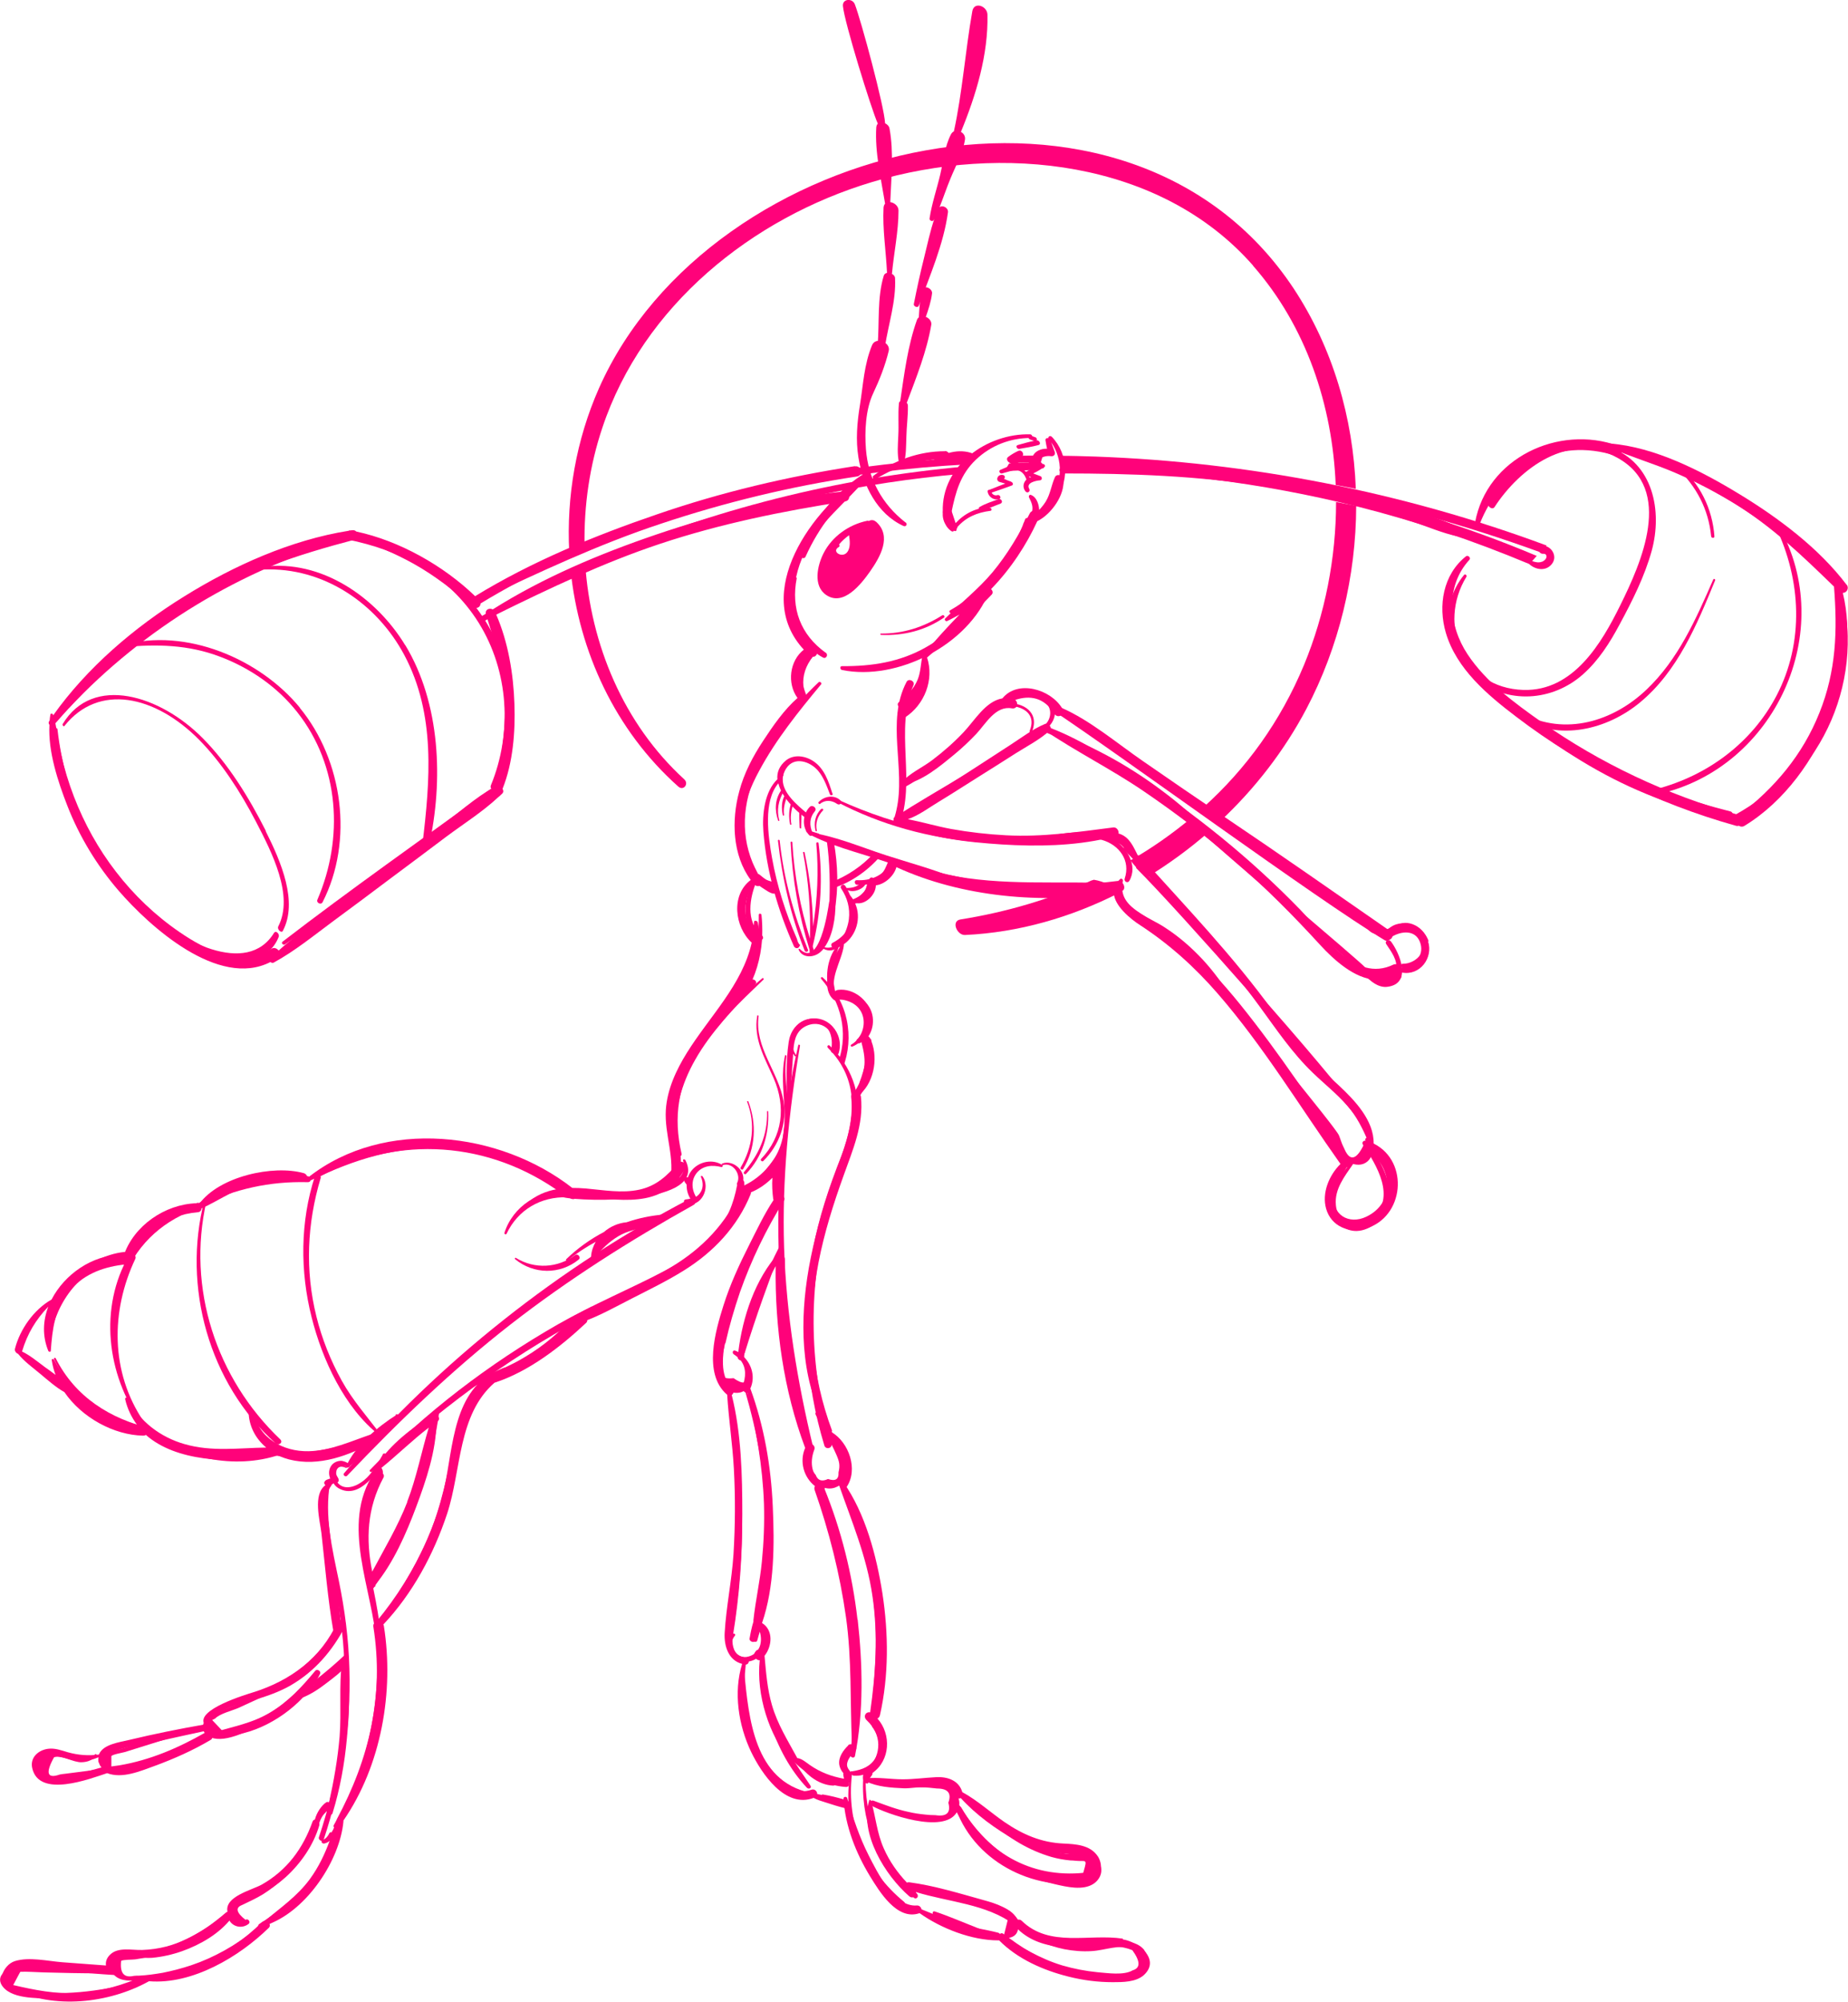 <svg xmlns="http://www.w3.org/2000/svg" id="Vrstva_2" viewBox="0 0 96.42 104.4"><defs><style>.cls-1{fill:#ff027a;}</style></defs><g id="Vrstva_1-2"><path class="cls-1" d="m44.94,24.79c-1.48.99-2.57,2.44-3.17,4.12-.05.15.18.29.26.12.71-1.58,1.76-2.9,3.1-3.99.14-.11-.04-.35-.19-.25Z"></path><path class="cls-1" d="m49.31,23.53c-1.36,0-2.66.47-3.74,1.28-.1.08.03.24.13.17,1.14-.71,2.34-1.02,3.68-1.05.28,0,.18-.4-.07-.41Z"></path><path class="cls-1" d="m46.54,14.26c.1-1.09.34-2.19.34-3.28,0-.24-.22-.41-.43-.44.05-1.25.19-2.61-.04-3.84-.02-.12-.12-.22-.23-.27-.04-.88-1.26-5.39-1.58-6.21-.13-.33-.66-.29-.62.1.08.85,1.47,5.34,1.82,6.13-.04.04-.07.1-.08.19-.08,1.31.25,2.69.46,3.98-.04.05-.07.11-.08.2-.06,1.13.13,2.28.18,3.41-.08.02-.14.06-.17.15-.35,1.15-.22,2.44-.32,3.63-.02.22.34.33.38.08.18-1.17.59-2.39.53-3.58,0-.1-.08-.19-.18-.24Z"></path><path class="cls-1" d="m47.25,27.25c-1.23-.95-1.95-2.28-2.07-3.83-.07-.91-.02-2.05.37-2.89.34-.72.63-1.45.82-2.23.11-.45-.68-.76-.87-.3-.42,1.02-.46,2.05-.63,3.11-.15.91-.23,1.84-.08,2.75.23,1.44.97,2.94,2.35,3.57.13.06.23-.1.11-.19Z"></path><path class="cls-1" d="m50.14,6.87c.79-1.92,1.43-4.04,1.38-6.11-.01-.45-.7-.7-.79-.17-.37,2.09-.51,4.19-.96,6.26-.06.03-.11.08-.15.15-.33.63-.4,1.4-.56,2.09-.18.77-.44,1.51-.56,2.3-.02.12.17.19.22.08.02-.03.03-.06.04-.09-.23.67-.38,1.4-.55,2.08-.2.79-.37,1.59-.53,2.39-.03.13.21.23.26.09.57-1.55,1.3-3.23,1.52-4.87.03-.23-.28-.4-.44-.26.2-.5.37-1.02.58-1.52.27-.66.64-1.31.75-2.02.02-.17-.07-.31-.21-.39Z"></path><path class="cls-1" d="m48.3,16.54c.14-.4.28-.82.33-1.24.03-.25-.42-.47-.51-.18-.13.45-.15.95-.18,1.43-.04.03-.08.08-.1.14-.48,1.35-.66,2.81-.87,4.23-.04.03-.07.07-.07.14-.05.54,0,1.1-.03,1.64-.02.49-.07.97.04,1.45.02.09.2.18.24.05.14-.46.12-.94.14-1.41.01-.54.09-1.09.08-1.63,0-.06-.02-.11-.06-.15.5-1.33,1.04-2.67,1.28-4.07.03-.18-.11-.34-.27-.41Z"></path><path class="cls-1" d="m45.69,27.2c-.11-.1-.26-.09-.36-.03-.03-.01-.06-.02-.09-.01-.95.2-1.82.81-2.27,1.69-.32.63-.57,1.7.14,2.18.9.61,1.82-.57,2.28-1.22.53-.76,1.17-1.85.31-2.61Zm-1.39.72s0,0,0,0c.04.27.09.64-.1.88-.26.33-.84-.04-.44-.27.06-.03.05-.09.02-.14.15-.18.33-.34.52-.48Z"></path><path class="cls-1" d="m53.75,22.65c-2.23-.06-4.64,1.61-4.56,4.04,0,.25.4.29.45.04.22-1.07.46-1.98,1.28-2.76.78-.74,1.79-1.13,2.86-1.13.13,0,.08-.19-.03-.19Z"></path><path class="cls-1" d="m52.11,26.03c-.34.12-.69.23-1,.41-.1.06.01.19.1.17.35-.08.67-.22,1-.35.14-.06.04-.27-.1-.23Z"></path><path class="cls-1" d="m52.76,25.12c-.13-.04-.25-.09-.38-.15.08-.05.06-.18-.05-.2-.15-.03-.29.05-.3.21,0,.07.05.13.11.15.1.03.21.06.31.09-.27.1-.54.21-.82.32-.05,0-.11.02-.1.09.03.28.33.48.6.4.14-.05.04-.25-.09-.21-.12.04-.25-.02-.3-.13.35-.12.7-.24,1.05-.37.11-.04.05-.17-.03-.19Z"></path><path class="cls-1" d="m53.16,23.5c-.2.09-.39.2-.56.33-.11.08-.05.22.04.28.07.04.13.08.19.13-.21.08-.42.17-.63.26-.12.05-.03.22.08.19.3-.09.61-.16.9-.26.11-.04.11-.18.03-.24-.08-.06-.15-.11-.23-.17.12-.06.23-.13.34-.21.15-.11,0-.37-.17-.3Z"></path><path class="cls-1" d="m54.08,22.96h0s.02-.03.02-.04c0-.06-.04-.11-.09-.12-.08-.03-.15-.05-.23-.08-.05-.02-.11.03-.12.08,0,.06.04.11.09.12l.2.07c-.29.06-.57.14-.85.22-.14.04-.03.22.08.2.34-.06.67-.11,1-.2.17-.05.04-.27-.11-.25Z"></path><path class="cls-1" d="m50.78,23.66c-.74-.3-1.58-.03-2.19.41-.1.07.02.23.13.17.66-.39,1.31-.33,2.03-.26.18.02.17-.25.03-.31Z"></path><path class="cls-1" d="m53.48,27.1c-.76,2.02-2.03,3.65-3.91,4.73-.1.06.02.2.12.15,1.86-1.01,3.4-2.72,4.06-4.76.05-.16-.2-.3-.27-.13Z"></path><path class="cls-1" d="m54.86,22.77c-.07-.07-.18,0-.16.08-.08-.02-.17.02-.15.12.02.14.05.29.08.43-.31-.01-.64.12-.76.42-.02.06,0,.11.04.15-.06,0-.13,0-.19.02-.11.03-.05.21.06.19.15-.02.28.02.39.11-.22.09-.42.19-.63.31-.07.04-.04.17.03.19.08.03.16.06.23.09-.12.04-.23.09-.3.19-.13.17-.13.38,0,.55.1.13.28.02.2-.13-.19-.32.38-.43.56-.44.12-.01.13-.18.02-.22-.12-.05-.25-.09-.37-.14.16-.08.31-.16.46-.26.05,0,.1-.02.11-.07,0,0,0,0,.01,0,.08-.06,0-.18-.09-.16-.08-.1-.18-.17-.3-.2.25-.15.45-.25.74-.21.14.02.24-.09.19-.23-.06-.16-.12-.33-.18-.49.62.92.6,2.05-.08,2.96-.08.11.09.26.19.16.86-.97.81-2.5-.09-3.42Z"></path><path class="cls-1" d="m54.22,26.68c.01-.31-.11-.75-.43-.87-.08-.03-.13.06-.1.13.11.23.21.42.17.68-.04.25-.17.45-.38.59-.19.12-.03.45.18.35.34-.16.54-.52.56-.89Z"></path><path class="cls-1" d="m54.28,26.58c-.11.02-.22.03-.29.13-.05.08,0,.19.09.21.13.02.22-.04.33-.11.13-.09-.01-.24-.13-.22Z"></path><path class="cls-1" d="m54.84,26.01c-.11.15-.22.3-.32.47-.06.09.08.22.15.13.11-.15.21-.31.32-.47.06-.09-.08-.21-.15-.12Z"></path><path class="cls-1" d="m52.52,24.5s0,.08.04.07c.21-.08.45-.1.66,0,.22.12.28.3.37.52.02.06.14.08.15,0,.02-.6-.77-.9-1.22-.59Z"></path><path class="cls-1" d="m51.62,26.47c-.67-.02-1.31.32-1.76.81-.07-.21-.14-.42-.21-.63,0,0,0-.01-.01-.02,0-.09.02-.18.05-.27.01-.04-.05-.08-.07-.04-.04.09-.07.19-.08.28h0c.01-.15.06-.31.15-.46.01-.02-.02-.04-.04-.02-.16.18-.24.42-.24.65-.03-.04-.09-.06-.13-.03,0-.06,0-.13,0-.19,0-.02-.03-.04-.04-.01-.11.29-.04.61.12.86,0,0,0,.01.01.02.07.11.16.21.27.28.05.04.12.02.13-.03.05.05.15.03.14-.06,0-.01,0-.03,0-.04.03-.01.05-.04.04-.08.45-.52,1.03-.76,1.72-.85.11-.01.07-.16-.03-.16Z"></path><path class="cls-1" d="m43.08,34.04c-1.31-.94-1.82-2.31-1.51-3.89,0-.04-.06-.06-.07-.03-.7,1.46.03,3.42,1.44,4.17.16.09.29-.14.15-.25Z"></path><path class="cls-1" d="m51.33,30.64c-.82,1.28-1.66,2.35-3.01,3.11-1.37.78-2.83,1-4.39.99-.13,0-.1.18,0,.2,2.89.59,6.61-1.32,7.69-4.11.06-.15-.19-.35-.29-.19Z"></path><path class="cls-1" d="m49.16,32.09c-.98.62-2.04.96-3.2.95-.05,0-.03.07.01.07,1.18.05,2.3-.23,3.28-.9.08-.05-.02-.17-.09-.12Z"></path><path class="cls-1" d="m48.22,34.17s-.07-.05-.08,0c-.11.42-.09.85-.26,1.27-.21.51-.57.83-.98,1.18-.16.13.03.35.2.27.82-.42,1.57-1.81,1.12-2.7Z"></path><path class="cls-1" d="m42.71,35.58c-1.51,1.43-2.92,3.24-3.78,5.14-.66,1.46-.95,3.53.26,4.8.11.11.32-.01.24-.16-.47-.84-.76-1.61-.68-2.59.07-.91.43-1.78.86-2.57.88-1.64,2.05-3.09,3.23-4.51.06-.07-.06-.17-.13-.11Z"></path><path class="cls-1" d="m45.56,44.53c-.59.64-1.34,1.14-2.17,1.47-.01.06-.02.12-.04.18,0,.06-.01.12-.02.18,1-.29,1.91-.91,2.6-1.71-.12-.04-.25-.08-.37-.13Z"></path><path class="cls-1" d="m47.3,35.56c-1.09,2.08-.03,4.5-.53,6.69-.05.23-.12.45-.2.66.08.04.16.09.24.14.03.01.06.03.09.04.93-2.36-.25-5,.76-7.36.09-.21-.25-.38-.36-.17Z"></path><path class="cls-1" d="m43.43,41.38c-.2-.63-.42-1.31-1-1.69-.43-.28-1.02-.37-1.44-.02-.34.29-.46.62-.43.97-.66.63-.8,1.79-.73,2.73.16,2.06.75,4.09,1.59,5.97.05.12.22.15.28.03.02-.03.03-.06.05-.09-.04-.02-.07-.06-.09-.1-.04-.07-.06-.14-.08-.22,0,0,0,0,0,0-.59-1.35-1.04-2.76-1.3-4.22-.2-1.13-.47-2.95.33-3.89.17.7.86,1.39,1.35,1.75.14.1.29-.07.15-.18-.51-.43-1.28-1.06-1.27-1.77,0-.09,0-.17.05-.24,0,0-.01,0-.02,0,.03-.11.08-.23.16-.35.42-.63,1.24-.35,1.65.13.3.35.46.81.62,1.23.03.09.18.06.14-.04Z"></path><path class="cls-1" d="m48.39,45.38c-1.37-.49-2.76-.97-4.15-1.42-.16-.02-.32-.05-.48-.09-.25-.06-.56-.13-.82-.26-.07,0-.11-.04-.14-.08-.03-.02-.06-.04-.09-.06-.19-.06-.39-.12-.58-.18-.07-.02-.09.09-.03.11.34.13.68.26,1.03.39.17,1.18.19,2.37.13,3.64,0,.17.26.25.29.06.2-1.15.17-2.37-.04-3.56,1.59.6,3.2,1.17,4.81,1.71.16.05.21-.2.06-.26Z"></path><path class="cls-1" d="m42.25,42.08c-.39.39-.42,1.09-.02,1.48.08.08.21,0,.17-.11-.18-.41-.17-.8.12-1.15.13-.15-.13-.36-.27-.22Z"></path><path class="cls-1" d="m58.07,43.74c-1.26-.71-2.97-.13-4.33-.05-3.47.2-6.87-.55-10.02-1.99-.09-.04-.13.08-.05.12,2.3,1.21,4.86,1.9,7.45,2.1,1.33.11,2.66.07,3.99-.08.78-.09,1.61-.26,2.38-.04.91.26,1.51,1.08,1.19,2.02-.05.15.16.26.24.12.47-.8-.13-1.78-.86-2.18Z"></path><path class="cls-1" d="m58.29,46.07c-2.99-.15-5.99.16-8.94-.47-.05-.01-.06.06-.02.08,1.3.48,2.7.57,4.07.61,1.64.04,3.29.11,4.93.06.2,0,.12-.27-.05-.28Z"></path><path class="cls-1" d="m71.07,58.26c-1.94-2.65-9.21-10.91-11.69-13.06-.07-.06-.14.03-.08.09,2.36,2.35,9.48,10.51,11.59,13.08.09.11.26,0,.17-.11Z"></path><path class="cls-1" d="m71.48,59.38c-.08-.13-.31-.04-.23.11-.42.98-.79,1.13-1.09.46-.03-.06-.05-.12-.08-.17-.09-.18-.14-.38-.22-.57-.17-.43-5.3-6.58-5.53-6.99-.44-.79-.97-1.52-1.58-2.18-.59-.63-1.24-1.2-1.97-1.67-.8-.53-1.92-.85-2.32-1.79-.02-.05-.12-.05-.11.02.27,1.11,1.61,1.52,2.46,2.1,1.29.88,2.38,2.06,3.16,3.41.36.62,5.53,7,5.81,7.65.16.38.38.82.82.94.86.24,1.27-.67.87-1.32Z"></path><path class="cls-1" d="m59.59,45.12c-.09-.17-.22-.31-.34-.45-.13-.16-.27-.32-.41-.47-.1-.11-.29,0-.18.12.13.15.27.28.4.42.14.14.28.31.45.42.03.02.1,0,.07-.05Z"></path><path class="cls-1" d="m53.91,38.27c-1.33.83-5.67,3.34-6.98,4.19-.13.09.03.32.17.23,1.28-.88,5.59-3.43,6.85-4.33.04-.03,0-.11-.05-.08Z"></path><path class="cls-1" d="m72.56,49.09c-.04-.06-.1-.07-.15-.06.06-.06.06-.18-.04-.24-3.52-2.1-13.82-9.96-17.43-11.92-.08-.05-.16.08-.08.13,3.44,2.26,13.87,9.92,17.4,12.04.04.02.07.02.09.02-.05.04-.07.1-.02.18.26.39.6.83.52,1.33-.17.99-1.22.33-1.61-.11-.34-.38-7.49-6.4-7.84-6.77-.86-.9-1.79-1.73-2.79-2.47-1.88-1.41-3.96-2.52-6.19-3.27-.11-.04-.14.13-.04.17,3.12,1.24,6,3,8.39,5.36.56.55,7.86,6.78,8.4,7.34.31.33.74.71,1.23.64,1.3-.17.63-1.77.16-2.38Z"></path><path class="cls-1" d="m54.79,36.57c-.69-.83-1.79-.31-2.54.14-.18.04-.36.11-.52.2-.8.49-1.31,1.35-1.95,2-.8.81-1.7,1.48-2.67,2.05-.07.04.01.14.08.1,1-.56,1.91-1.24,2.72-2.05.42-.42.78-.89,1.18-1.32.31-.33.64-.64,1.08-.79.74-.26,2.02.11,1.55,1.22-.01.03,0,.06.03.08-.09.05-.01.18.09.17.82-.15,1.61-1.02.96-1.81Zm-.95,1.6c.42-1.04-.47-1.56-1.34-1.49.58-.3,1.3-.58,1.88-.2.4.26.54.72.29,1.14-.19.31-.51.44-.83.55Z"></path><path class="cls-1" d="m44.1,46.2c-.09-.15-.31-.01-.21.14.32.48.47,1.02.4,1.6-.07.57-.5,1.65-1.27,1.46.44-.61.58-1.6.57-2.28,0-.19-.3-.29-.33-.07-.07.47-.51,3.46-1.53,2.44-.03-.03-.08,0-.06.04.2.44.77.42,1.11.14.07-.06.13-.12.19-.19.59.32,1.13-.33,1.35-.84.35-.79.25-1.71-.21-2.43Z"></path><path class="cls-1" d="m46.47,45.04c-.41.63-1.03.9-1.77.86-.15,0-.12.22,0,.24.76.1,1.54-.36,1.84-1.06.02-.04-.05-.09-.08-.05Z"></path><path class="cls-1" d="m40.44,46.03c-.15-.05-.3-.08-.45-.15-.15-.08-.26-.2-.39-.29-.03-.02-.11-.01-.09.04.09.34.56.65.9.63.13,0,.14-.19.02-.23Z"></path><path class="cls-1" d="m39.77,51.02c-.28.24-.56.47-.84.71.49-.81.76-1.76.83-2.72.06-.05.08-.14.01-.22.01-.36,0-.73-.04-1.08,0-.07-.14-.09-.14-.01,0,.3,0,.6-.03.89-.67-.75-.4-1.97-.01-2.8.02-.05-.06-.1-.09-.06-.67.87-.86,2.45.05,3.23-.17,1.09-.58,2.08-1.16,3.08-.04.06,0,.12.05.17-.95.87-1.84,1.81-2.48,2.95-.83,1.46-1.34,3.45-.64,5.05.06.13.32.13.28-.05-.44-1.89-.18-3.62.87-5.27.91-1.44,2.19-2.64,3.41-3.81.03-.03-.03-.1-.06-.07Z"></path><path class="cls-1" d="m43.78,55.25s.04.04.05.07c.04.07.07.15.1.22.02.05.04.09.05.14.61-1.58.28-3.47-1.06-4.71-.05-.04-.12.02-.08.07,1.08,1.25,1.39,2.82.94,4.21Z"></path><path class="cls-1" d="m36.1,61.68h0s0,0,0,0c0-.02,0-.04,0-.06,0-.02,0-.03,0-.05-.05-.04-.09-.09-.14-.13-.14-.14-.34.05-.23.21.12.17.26.32.41.43-.03-.13-.04-.26-.04-.39Z"></path><path class="cls-1" d="m41.04,55.06s-.07-.07-.08-.02c-.4,1.8.49,3.68-.55,5.36-.43.7-1.14,1.29-1.92,1.56,0,.04-.01.08-.02.12.01.04.01.09,0,.14-.01.04-.03.08-.04.12.59-.18,1.15-.5,1.54-.89.54-.53.92-1.2,1.1-1.93-.08-.04-.14-.12-.11-.24.06-.25.08-.5.16-.74.01-.04.04-.07.07-.09,0-1.13-.34-2.25-.15-3.4Z"></path><path class="cls-1" d="m35.75,60.49c-.03-.05-.13-.04-.11.03.43,1.4-2.09,1.69-3.01,1.79-.97.11-1.9.03-2.85-.08,0-.05-.01-.09-.06-.14-3.54-2.98-9.27-3.37-13.16-.85-.08.05.03.17.1.13,4.14-2.2,8.88-1.87,12.65.87-.04.07,0,.18.09.2,1.02.24,7.59.4,6.35-1.96Z"></path><path class="cls-1" d="m30.83,68.16c-.27.16-.56.29-.84.44-.75.84-1.6,1.57-2.59,2.16-.81.49-1.67.84-2.55,1.14-.19.17-.39.31-.62.43-.07.06-.14.11-.22.17,2.68-.75,5.18-2.15,6.87-4.37-.02,0-.04.02-.06.03Z"></path><path class="cls-1" d="m19.86,74.81c-.7-.93-1.46-1.78-2.03-2.81-.58-1.05-1.03-2.17-1.32-3.34-.6-2.41-.49-4.85.22-7.22.05-.17-.24-.28-.3-.1-.77,2.36-.78,4.96-.17,7.36.55,2.19,1.71,4.73,3.54,6.15.03.02.08-.01.06-.05Z"></path><path class="cls-1" d="m6.74,65.45c-1.59,2.73-1.17,6.23.62,8.73.05.07.19.03.13-.06-1.73-2.56-1.72-5.75-.43-8.47.09-.19-.21-.4-.32-.2Z"></path><path class="cls-1" d="m7.89,74.5c-2.14-.51-3.96-1.64-4.98-3.66-.03-.06-.12-.02-.09.04.93,1.97,2.81,3.6,5.04,3.85.14.02.16-.2.03-.23Z"></path><path class="cls-1" d="m6.48,65.29c-2.01.22-3.9,2.09-3.91,4.15,0,.05.09.08.1.02.52-2.03,1.8-3.45,3.9-3.88.2-.04.09-.31-.09-.29Z"></path><path class="cls-1" d="m10.3,62.73c-1.86.47-3.37,1.95-3.96,3.76-.03.09.11.14.15.05.75-1.77,2.11-2.95,3.92-3.55.16-.05.03-.3-.11-.26Z"></path><path class="cls-1" d="m14.62,75.06c-3.34-3.18-4.88-7.88-3.85-12.41.01-.06-.09-.1-.11-.04-1.16,4.48.24,9.54,3.72,12.66.16.14.41-.04.24-.21Z"></path><path class="cls-1" d="m18.75,75.12c-1.44.49-2.87.71-4.4.68-.07,0-.06.09,0,.1,1.55.27,3.11.12,4.58-.46.22-.09,0-.39-.19-.32Z"></path><path class="cls-1" d="m16.04,61.34c-1.92-.24-4.1.26-5.67,1.41-.06.04.02.12.08.1,1.85-.84,3.57-1.25,5.61-1.2.22,0,.19-.29,0-.31Z"></path><path class="cls-1" d="m14.41,75.53c-2.45.42-4.62.2-6.83-1-.05-.03-.09.03-.04.07,1.91,1.46,4.72,2.05,7.03,1.27.21-.07.03-.37-.15-.34Z"></path><path class="cls-1" d="m42.43,75.49c-.83-3.44-1.4-6.89-1.52-10.44-.11-3.55.24-7.03.83-10.52,0-.05-.08-.08-.09-.02-1.56,6.77-1.35,14.3.51,20.99.04.15.31.17.27,0Z"></path><path class="cls-1" d="m44.72,58.52c.23-1.5-.33-2.96-1.43-3.99-.08-.07-.17.04-.09.12,1.63,1.62,1.46,3.66.69,5.65-.63,1.6-1.17,3.19-1.48,4.89-.61,3.39-.4,6.9.6,10.19.07.24.45.15.37-.11-1.14-3.83-1.25-7.93-.23-11.8.44-1.66,1.32-3.23,1.58-4.93Z"></path><path class="cls-1" d="m42.79,73.71c-.08-.13-.31-.09-.23.07.35.7.78,1.39,1.09,2.11.14.33.19.53.1.89.02.37-.16.48-.55.35-.32.15-.53.08-.64-.21-.4-.46-.28-1.15-.22-1.71,0-.04-.06-.07-.07-.03-.15.62-.3,1.32.06,1.89.25.39.76.67,1.23.51,1.6-.57-.35-3.15-.76-3.87Z"></path><path class="cls-1" d="m42.27,53.13c-.92.12-1.33,1.19-.81,1.94.03.05.11,0,.07-.05-.47-.71-.08-1.69.82-1.75.88-.05,1.17.79,1.01,1.51-.03.13.17.19.23.08.49-.88-.43-1.85-1.32-1.73Z"></path><path class="cls-1" d="m44.09,52.01c-.06,0-.04.08.01.09.37.02.74.18.96.49.22.3.23.61.21.96,0,.09.16.18.19.07.23-.85-.55-1.63-1.37-1.6Z"></path><path class="cls-1" d="m45.44,54.19s-.09-.06-.09,0c-.09.79-.22,1.5-.5,2.25-.04.1.12.18.17.08.34-.7.52-1.54.43-2.32Z"></path><path class="cls-1" d="m40.75,64.85c-.93,1.74-1.63,3.72-2.09,5.63-.02.1.16.18.2.07.59-1.93,1.27-3.78,1.98-5.66.02-.05-.06-.1-.09-.04Z"></path><path class="cls-1" d="m37.85,70.05c.2-.9.46-1.79.76-2.67.59-1.67,1.36-3.27,2.3-4.78.1-.16-.16-.37-.26-.21-1.55,2.52-2.69,5.33-3.19,8.26-.12.71-.12,1.88.84,1.98,1.12.12.81-1.31.52-1.87-.03-.05-.11-.04-.09.03.11.29.3.64.19.95.06.43-.15.47-.65.13-.57.07-.79-.14-.65-.64.02-.39.13-.79.21-1.17Z"></path><path class="cls-1" d="m37.68,60.75c-.49-.31-1.16-.19-1.55.24-.37.41-.4,1.06-.11,1.52-.02,0-.03,0-.05.02-6.75,3.52-13.08,8.51-18.02,14.3-.08.09.08.22.16.13,2.68-2.82,5.46-5.5,8.54-7.9,3.01-2.34,6.22-4.37,9.55-6.23.05-.03.07-.07.08-.12.09-.01.16-.1.09-.21-.28-.4-.34-.93-.02-1.33.32-.39.82-.43,1.28-.31.07.02.11-.08.05-.12Z"></path><path class="cls-1" d="m38.83,61.65s-.02-.08-.05-.1c.07-.55-.56-1.08-1.1-.87-.05.02-.01.1.04.08.51-.17.97.49.74.93-.02.04-.01.08,0,.11-.19.99-.52,1.83-1.21,2.61-.7.79-1.61,1.36-2.54,1.85-1.86.97-3.79,1.77-5.61,2.81-3.58,2.05-6.94,4.6-9.8,7.59-.05.06.05.14.11.09,3.32-3.1,6.93-5.82,10.94-7.97,1.9-1.02,4.01-1.72,5.8-2.92,1.36-.91,2.77-2.45,2.68-4.2Z"></path><path class="cls-1" d="m19.97,75.86c-.27.47-.55.98-.97,1.33-.24.19-.53.36-.85.37-.88.03-.89-1.38-.1-1.01.04.02.06-.04.02-.06-.76-.37-1.07.75-.39,1.13,1.09.6,2.07-.9,2.49-1.67.06-.11-.14-.22-.21-.1Z"></path><path class="cls-1" d="m18.23,87.03c-.04-1.55-.24-3.08-.55-4.59-.35-1.69-.76-3.38-.46-5.11,0-.05-.07-.07-.08-.02-.32,1.44-.14,2.87.14,4.31.29,1.52.57,3.03.66,4.58.19,3.25-.26,6.52-1.3,9.61-.05.15.2.28.25.12.95-2.86,1.43-5.87,1.34-8.89Z"></path><path class="cls-1" d="m19.37,82.34c-.39-1.8-.66-3.71.38-5.35.09-.14-.14-.33-.23-.19-1.8,2.7-.06,6.09.13,8.99.22,3.4-.64,6.87-2.37,9.8-.02.03.04.07.06.04,1.68-2.59,2.59-5.56,2.62-8.66.02-1.58-.26-3.1-.59-4.64Z"></path><path class="cls-1" d="m17.38,77.19c-.11.02-.22.03-.33.06-.09.02-.02.16.06.13.1-.03.2-.08.3-.13.04-.02,0-.07-.03-.07Z"></path><path class="cls-1" d="m17.82,94.74c-.33,1.18-.8,2.28-1.55,3.26-.76,1-1.71,1.67-2.75,2.34-.11.07,0,.25.12.2,2.2-.99,3.9-3.43,4.26-5.78,0-.04-.07-.07-.08-.03Z"></path><path class="cls-1" d="m16.37,95.27c-.36.89-.9,1.7-1.58,2.37-.73.71-1.57,1.01-2.42,1.53-.35.22-.67.61-.38,1.02.23.33.68.38.98.14.13-.1-.04-.31-.16-.21-.48-.38-.54-.63-.19-.77.17-.08.33-.16.5-.24.21-.1.41-.21.61-.33.38-.24.74-.52,1.07-.84.77-.74,1.3-1.62,1.64-2.63.01-.04-.06-.08-.07-.04Z"></path><path class="cls-1" d="m13.29,100.67c-1.02.78-2.1,1.41-3.32,1.82-.48.16-.98.29-1.48.39-.41.07-.82.13-1.24.15-.09,0-.17,0-.26.01-.52.12-.74-.14-.67-.78.1-.07.61-.06.74-.08.21-.03.43-.07.64-.12.52-.12,1.04-.29,1.53-.5.93-.39,1.77-.94,2.51-1.62.03-.03-.03-.09-.06-.06-1.3,1.04-2.78,1.76-4.43,2.03-.39.06-1.16-.07-1.42.28-.19.26-.04.65.16.84.33.31.87.27,1.29.24.69-.04,1.38-.15,2.05-.32,1.49-.39,2.91-1.09,4.1-2.08.11-.1-.04-.29-.15-.2Z"></path><path class="cls-1" d="m7.03,103.4c-1.91.45-3.8.71-5.76.41-.13-.02-.34-.02-.46-.08-.44-.58-.45-.88-.04-.88.08-.02.16-.03.24-.02.42-.02.85.02,1.27.03.99.02,1.97.06,2.96.04.07,0,.04-.09-.01-.09-.79-.07-1.59-.09-2.38-.12-.69-.03-1.44-.15-2.13-.05-.5.07-.96.48-.57.97.55.69,2.02.59,2.8.6,1.39.03,2.85-.13,4.17-.58.14-.05.03-.23-.09-.21Z"></path><path class="cls-1" d="m44.74,84.46c-.27-2.36-.85-4.69-1.75-6.89-.02-.06-.12-.04-.09.03.79,2.23,1.37,4.51,1.62,6.87.25,2.39.08,4.68-.15,7.05-.01.14.21.2.24.05.46-2.3.4-4.79.14-7.11Z"></path><path class="cls-1" d="m45.86,83.72c-.27-2.08-.85-4.13-1.8-6.01-.03-.06-.13-.04-.1.03.8,1.88,1.38,3.82,1.63,5.85.25,2.07.03,4.02-.16,6.07-.01.13.21.24.25.09.5-1.91.43-4.09.18-6.03Z"></path><path class="cls-1" d="m59.71,101.7c-.39-.48-1.01-.48-1.57-.38-1.85.32-3.51.16-5.03-.97,0-.01,0-.03,0-.04-.11-.77-1.03-.93-1.64-1.07-1.37-.31-2.74-.62-4.12-.89-1.51-1.58-2.27-3.67-2.18-5.84.92-.38,1.17-1.76.41-2.51-.04-.04-.11.02-.07.06.36.45.48,1.08.18,1.6-.27.47-.71.63-1.21.71-.01,0-.02,0-.03.01-.02-.02-.06-.02-.07.02-.49,2.57.55,5.37,2.66,6.94.12.09.25-.06.13-.16-2-1.64-3.02-4.06-2.72-6.63.03.03.06.05.09.05.18.01.35,0,.51-.05-.18,2.26.65,4.47,2.25,6.08.12.12.26-.05.16-.17,1.49.38,3,.68,4.48,1.09.17.05.6.14.7.31-.08.34-.16.68-.25,1.02-.01-.01-.03-.02-.04-.03-.09-.07-.18-.02-.2.06h-.1c-.37-.06-.72-.23-1.06-.37-.74-.29-1.47-.61-2.22-.86-.12-.04-.15.14-.05.19.3.14,2.33,1.16,3.53,1.23,1.13,1.04,2.64,1.7,4.13,1.98.89.17,2.77.53,3.4-.38.22-.32.16-.69-.07-.98Zm-.69,1.18c-.33.1-.69.1-1.03.1-.66,0-1.31-.08-1.95-.24-1.28-.31-2.36-.91-3.4-1.68.27-.05.45-.2.48-.49.71.53,1.53.9,2.41,1.08.47.09.95.13,1.42.1.72-.04,1.43-.37,2.13-.13.79.26.68,1.03-.06,1.26Z"></path><path class="cls-1" d="m43.75,49.38s-.05-.09-.08-.05c-.55.69-.65,1.75-.35,2.56.05.15.33.13.29-.05-.23-.89-.15-1.6.15-2.46Z"></path><path class="cls-1" d="m44.95,46.03c-.25.23-.48.28-.81.28-.03,0-.04.05-.02.06.3.2.78.08,1-.2.08-.1-.08-.23-.17-.14Z"></path><path class="cls-1" d="m38.06,72.54c-.01-.07-.13-.07-.11,0,.76,4.22.81,8.51.09,12.73-.02.11.18.17.2.04.69-4.24.65-8.57-.18-12.78Z"></path><path class="cls-1" d="m38.99,72.57c-.02-.05-.12-.04-.1.02.62,2.13,1.02,4.31,1.07,6.53.05,2.17-.29,4.22-.72,6.33-.03.14.23.25.27.1s.09-.31.13-.46c.16.51.03,1.11-.56,1.29-.66.21-1.18-.56-.73-1.09.04-.05-.04-.13-.09-.09-.63.52-.09,1.48.65,1.46,1.04-.04,1.27-1.22.82-1.98.91-3.92.54-8.35-.75-12.1Z"></path><path class="cls-1" d="m42.27,93.49c-2.92-.62-3.2-3.88-3.44-6.3,0-.07-.15-.1-.15-.01.02,2.51.58,6.01,3.56,6.58.18.04.19-.23.03-.26Z"></path><path class="cls-1" d="m42.28,93.11c-.71-1.03-1.38-2.01-1.82-3.19-.46-1.24-.67-2.54-.69-3.85,0-.06-.1-.09-.11-.02-.1,2.49.7,5.33,2.44,7.18.1.1.27.02.18-.12Z"></path><path class="cls-1" d="m43.47,92.91c-.77-.19-1.39-.46-1.83-1.16-.03-.04-.11-.01-.08.04.38.68,1.11,1.3,1.92,1.33.13,0,.1-.18,0-.2Z"></path><path class="cls-1" d="m44.06,93.85c-.37-.11-.76-.21-1.14-.27-.05,0-.06.05-.02.07.37.15.76.27,1.14.37.12.03.13-.15.02-.18Z"></path><path class="cls-1" d="m57.34,97.11c-.36-.5-1.18-.38-1.71-.44-2.19-.28-3.87-1.81-5.49-3.17-.04-.04-.09.02-.05.06.95.95,1.95,1.89,3.12,2.57.52.3,1.07.54,1.65.71.32.09.65.15.98.18.1,0,.2.01.29.02.53.05.61-.14.41.55-.17.58-.11.52-.6.48-.18-.02-.36-.04-.54-.07-.29-.05-.58-.12-.86-.21-.65-.2-1.27-.49-1.84-.86-1.11-.71-1.97-1.67-2.65-2.8.06-.52-.42-.93-.88-1.06-.45-.13-.96-.09-1.42-.11-.7-.02-1.41-.05-2.11-.02-.06,0-.05.09,0,.1.51.06,1.02.09,1.54.12.3.02.61.03.91.05.27,0,.53.03.8.06.57,0,.77.25.59.74.14.52-.08.74-.68.65-.17,0-.35-.01-.52-.03-.3-.03-.59-.07-.88-.14-.62-.13-1.22-.36-1.81-.58-.19-.07-.27.17-.11.26.77.42,3.76,1.5,4.44.34.7,1.24,1.77,2.24,3.01,2.94.66.37,1.37.64,2.11.81.61.14,1.47.35,2.03-.03.36-.25.53-.72.26-1.1Z"></path><path class="cls-1" d="m18,84.61c-.95,1.18-2.03,2.27-3.22,3.22-.11.09.08.25.18.16,1.12-.96,2.14-2.01,3.06-3.14,0-.08-.01-.16-.02-.24Z"></path><path class="cls-1" d="m22.8,73.5c-.47,3.34-1.7,6.59-3.56,9.41.05.02.09.06.12.11,1.9-2.87,3.15-6.14,3.59-9.63-.05.04-.1.07-.15.11Z"></path><path class="cls-1" d="m26.29,71.33c-1.53.61-2.2,2.17-2.54,3.68-.41,1.82-.71,3.58-1.47,5.31-.69,1.56-1.59,2.98-2.65,4.26.02.12.03.24.05.36.96-1.12,1.79-2.36,2.46-3.66.74-1.46,1.27-3.01,1.6-4.61.39-1.92.69-4.22,2.74-5.07.18-.08-.02-.32-.18-.26Z"></path><path class="cls-1" d="m18.07,86.23c-.77.73-1.6,1.41-2.49,2.03-.06.04,0,.13.07.09.88-.52,1.7-1.14,2.47-1.82-.02-.1-.03-.2-.04-.29Z"></path><path class="cls-1" d="m16.16,87.53c-1.11,1.24-2.37,2.22-3.97,2.72-.11.03-.37.16-.48.13-.21-.23-.42-.45-.64-.68l.16-.08c.22-.25.92-.42,1.23-.56.86-.4,1.73-.79,2.59-1.2.05-.02,0-.08-.05-.06-.75.3-1.49.62-2.23.93-.59.25-1.28.45-1.82.78-.36.22-.47.59-.27.86-1.39.79-2.85,1.42-4.44,1.69l-.43.06c0-.18,0-.36,0-.54.07-.09.56-.17.7-.21.42-.13.84-.26,1.25-.39.93-.29,1.85-.58,2.78-.88.06-.02.02-.11-.04-.09-1.41.39-2.81.79-4.21,1.2-.31.09-1.47.31-1.03.92.04.05.08.09.14.12-.33.04-.65.07-.98.12-.34.04-.67.09-1.01.13-.1.01-.19.02-.29.04-.66.23-.76-.07-.3-.9.4-.13,1.01.28,1.44.26.33-.01.56-.11.77-.36.03-.04-.03-.09-.06-.06-.86.75-1.76-.39-2.64.07-.29.15-.54.53-.41.86.16.41.64.38.99.35,1.06-.08,2.12-.25,3.17-.41.03,0,.05-.02.06-.04.59-.06,1.21-.26,1.77-.43,1.03-.32,2.04-.77,2.96-1.34.04.03.09.05.14.07.78.31,2.11-.42,2.77-.78.99-.54,1.89-1.28,2.55-2.19.06-.09-.1-.19-.17-.12Z"></path><path class="cls-1" d="m74.37,48.76c-.19-.34-.56-.59-.95-.63-.63-.07-1.49.87-2.01.24-.03-.04-.1,0-.07.04.28.43.77.33,1.18.15.56-.24,1.16-.42,1.59.16.53.71-.16,1.55-.92,1.54-.15,0-.1.22.04.23.88.02,1.61-.9,1.14-1.73Z"></path><path class="cls-1" d="m71.33,59.55c-.1-.15-.32-.01-.22.14.72,1.08,1.74,2.74.5,3.85-.76.68-1.81.41-1.91-.7-.08-.83.46-1.5.9-2.14.04-.06-.05-.14-.1-.08-.62.71-1.29,1.66-.96,2.65.22.66.83,1.05,1.52.89.74-.17,1.31-.88,1.41-1.62.14-1.1-.55-2.13-1.14-2.99Z"></path><path class="cls-1" d="m40.88,57.42c-.27-1.55-1.52-2.79-1.3-4.43,0-.04-.06-.06-.07-.02-.21,1.21.39,2.2.86,3.27.64,1.48.47,3.02-.66,4.2-.06.07.06.17.12.1.83-.82,1.25-1.98,1.05-3.13Z"></path><path class="cls-1" d="m40.09,57.96s-.07-.04-.07,0c.04,1.22-.42,2.25-1.2,3.16-.06.07.06.16.11.09.85-.87,1.21-2.07,1.15-3.26Z"></path><path class="cls-1" d="m39.04,57.43s-.08-.02-.06.02c.45,1.17.29,2.37-.34,3.44-.04.07.09.15.13.08.66-1.09.72-2.37.27-3.54Z"></path><path class="cls-1" d="m36.65,61.33s-.11-.02-.08.04c.13.3.14.63-.08.89-.19.23-.44.26-.71.29-.14.02-.11.18,0,.22.8.24,1.32-.84.87-1.43Z"></path><path class="cls-1" d="m42.07,53.18c-.53.18-.84.62-.92,1.16-.16,1.05-.1,2.22-.08,3.28,0,.05.08.08.09.02.12-.97.17-1.95.24-2.92.04-.54.18-1.02.72-1.24.87-.35,1.58.46,1.37,1.31-.04.16.22.31.27.13.31-1.03-.61-2.1-1.69-1.74Z"></path><path class="cls-1" d="m45.36,52.58c-.3-.54-1.2-.96-1.74-.53-.03.03,0,.08.03.08.56-.06,1.12-.06,1.47.47.35.53.1,1.25-.39,1.59-.12.09.03.28.15.2.11-.07.2-.15.29-.25.14,1.06-.05,1.98-.64,2.89-.1.16.14.38.26.22.69-.92.88-2.18.48-3.25.27-.41.33-.96.08-1.41Z"></path><path class="cls-1" d="m43.67,51.94c-.5-.79.26-1.82.36-2.65,0-.01,0-.03-.01-.04.67-.47.93-1.39.6-2.13.22-.05.45-.22.57-.33.23-.21.48-.57.44-.9-.01-.12-.21-.19-.26-.06-.05.13-.06.27-.12.4-.06.14-.15.26-.26.37-.1.1-.22.19-.34.25-.04.02-.09.04-.14.05-.05-.08-.11-.16-.18-.23-.05-.05-.17-.03-.13.06.05.09.08.19.12.28,0,0,0,0-.01.01-.02.03,0,.06.02.08,0,0,.02,0,.03.01.26.85-.06,1.61-.92,2.06-.17.09.01.35.17.29.08-.03.15-.06.22-.09-.44.72-1.06,2.12-.34,2.76h0s.05.04.07.04c.03,0,.06,0,.09-.02.51-.12,1.1-.03,1.41.44.33.49.14,1.09-.23,1.49-.11.12.1.34.23.24.54-.44.65-1.31.24-1.88-.36-.51-1.07-.74-1.63-.49Z"></path><path class="cls-1" d="m34.58,63.34c-.65.06-1.28.19-1.88.4-.44.04-.86.22-1.19.51-.71.37-1.38.85-1.97,1.42-.04.04.03.11.07.07.47-.38.96-.7,1.47-.98-.13.23-.22.48-.24.76-.02.19.28.28.33.07.09-.5.37-.94.76-1.23.3-.13.62-.24.93-.33.02,0,.04,0,.06-.02.55-.16,1.13-.28,1.72-.35.22-.03.15-.34-.05-.32Z"></path><path class="cls-1" d="m29.58,62.14c-1.43-.14-2.82.77-3.26,2.15-.02.06.07.12.11.05.59-1.25,1.79-1.95,3.17-1.9.18,0,.15-.28,0-.3Z"></path><path class="cls-1" d="m30.01,65.45c-.9.68-2.12.75-3.09.15-.05-.03-.08.04-.04.07.97.79,2.33.81,3.31.02.14-.11-.04-.34-.18-.24Z"></path><path class="cls-1" d="m39.17,51.1c-2.12,2.05-4.61,5.07-4.17,8.21-.04.03-.06.07-.04.14.12.42.28.89.23,1.33-.07.67-.61.97-1.19,1.14-.99.3-2.05.38-3.07.48-.04,0-.04.06,0,.07,1.17.12,2.77.11,3.84-.48,1-.55.83-1.67.51-2.59-.01-.03-.03-.06-.05-.07-.05-1.42.32-2.8,1.04-4.06.84-1.49,2.05-2.67,3.15-3.95.12-.14-.12-.33-.25-.2Z"></path><path class="cls-1" d="m43.84,41.73c-.33-.3-.84-.21-1.13.1-.04.05.04.13.08.09.26-.22.61-.19.88,0,.15.11.31-.07.16-.2Z"></path><path class="cls-1" d="m42.15,49.52c-.74-1.83-1.26-3.72-1.47-5.68,0-.06-.1-.06-.09,0,.22,1.96.66,3.89,1.39,5.73.04.11.22.07.18-.05Z"></path><path class="cls-1" d="m42.41,49.4s0-.06,0-.09c0,0,0,0,0,0,.43-1.73.52-3.56.3-5.33,0-.07-.12-.07-.12,0,.13,1.48.06,2.9-.17,4.34-.02-1.3-.17-2.59-.44-3.86,0-.04-.09-.05-.08,0,.29,1.49.4,2.98.36,4.49-.51-1.64-.82-3.31-.92-5.02,0-.05-.09-.06-.09,0,.09,1.91.42,3.78.99,5.6,0,.03,0,.07,0,.1,0,.09.15.14.16.03,0-.01,0-.02,0-.03.04-.02.07-.06.05-.12-.01-.04-.02-.07-.04-.11Z"></path><path class="cls-1" d="m40.76,41.21c-.33.48-.35,1.04-.16,1.58.01.04.08.03.06-.02-.15-.51-.04-1.03.22-1.48.04-.06-.08-.14-.12-.08Z"></path><path class="cls-1" d="m41.29,41.86c-.14.35-.14.75-.07,1.12,0,.04.08.05.07,0-.07-.37-.01-.71.1-1.07.02-.06-.08-.12-.1-.05Z"></path><path class="cls-1" d="m41.81,42.27c0-.05-.1-.07-.1,0-.02.29,0,.59.01.89,0,.04.08.07.08.02,0-.3.03-.6.01-.9Z"></path><path class="cls-1" d="m40.95,41.47c-.18.3-.18.7-.11,1.03,0,.04.08.05.07,0-.05-.35.04-.63.15-.96.02-.06-.08-.14-.11-.07Z"></path><path class="cls-1" d="m42.84,42.19c-.3.3-.39.72-.29,1.13,0,.04.08.04.07,0-.09-.39.04-.77.32-1.06.05-.05-.04-.12-.09-.07Z"></path><path class="cls-1" d="m50.02,45.87c-1.23-.52-2.56-.87-3.83-1.28-1.29-.42-2.63-1-3.98-1.18-.05,0-.06.06-.02.08,1.14.61,2.47.94,3.69,1.34,1.35.44,2.7.99,4.08,1.32.17.04.21-.2.07-.27Z"></path><path class="cls-1" d="m45.24,24.87c.05-.06-.04-.15-.1-.11-2.77,1.72-5.94,6.17-3.2,9.12-.74.57-.89,1.75-.33,2.52-.7.61-1.29,1.47-1.79,2.23-.54.82-1,1.69-1.25,2.64-.41,1.5-.36,3.33.6,4.62-1.04.78-.85,2.44.05,3.27-.49,2.2-2.19,3.83-3.38,5.74-.56.9-1.03,1.91-1.1,2.98-.08,1.32.51,2.52.2,3.84-.04.19.26.3.35.12.54-1.07-.02-2.31-.08-3.42-.08-1.51.72-2.87,1.57-4.05,1.12-1.55,2.67-3.22,2.82-5.19.03-.05.03-.11.01-.18,0-.29-.01-.58-.07-.89-.02-.1-.2-.14-.2-.02,0,.17-.02.34-.04.51-.6-.81-.48-1.67,0-2.54.01.01.02.03.04.05.09.1.2.12.29.09.06.04.12.09.19.13.16.1.32.23.51.27.18.04.21-.16.11-.27-.13-.13-.33-.21-.49-.28-.06-.03-.12-.05-.18-.08,0-.03-.02-.07-.04-.1-.99-1.55-1.11-3.31-.48-5.04.32-.87.77-1.68,1.28-2.45.4-.61.91-1.18,1.27-1.82.02,0,.03,0,.05,0,.01.02.03.03.04.04.02.03.04.07.06.1.04-.06.08-.11.12-.16.03-.03.05-.07.08-.1,0,0,0-.01,0-.02-.11-.21-.18-.42-.23-.63-.06-.54.12-1.08.49-1.54.18.02.32-.23.14-.4-.04-.03-.07-.07-.1-.1.03-.05-.03-.12-.08-.1,0,0,0,0,0,0-1.21-1.32-1.15-3.25-.4-4.81.78-1.64,2.18-2.61,3.3-3.97Z"></path><path class="cls-1" d="m35.37,60.65c-.55.67-1.14,1.2-2.01,1.39-.92.2-1.87.02-2.79-.06-.24-.02-.47-.03-.71-.03-3.8-2.96-9.78-3.66-13.74-.58-.1.08.02.22.13.17,2.21-1.06,4.46-1.8,6.95-1.63,2.12.14,4.15.9,5.89,2.1-.6.1-1.16.33-1.63.77-.04.04.03.1.08.08.62-.36,1.33-.46,2.08-.46.03.02.06.05.1.07.16.12.33.06.4-.06,2.14.1,4.45.75,5.65-1.51.11-.21-.24-.43-.38-.25Z"></path><path class="cls-1" d="m29.71,28.66c-1.86.84-3.65,1.81-5.37,2.9.01,0,.02.01.03.02.07.07.14.13.2.2,5.07-3.17,10.82-5.25,16.71-6.42,3.01-.6,6.07-.97,9.14-1.14.03-.04.05-.08.08-.12h0s.02-.03.03-.05c.05-.09.14-.1.23-.08.03-.05.07-.09.12-.13-7.28.34-14.53,1.81-21.17,4.82Z"></path><path class="cls-1" d="m54.39,23.83s.02-.05.03-.07c-.5,0-1.01,0-1.52.01,0,.03-.02.07-.04.1-.04.05-.08.11-.12.16-.02.04-.04.07-.06.11.54-.01,1.08-.02,1.62-.01.03-.1.06-.2.09-.3Z"></path><path class="cls-1" d="m54.21,24.43c.03-.11.06-.21.09-.32-.55.01-1.1.03-1.65.06-.06.1-.11.19-.18.29-.02.03-.05.05-.09.07,0,.01-.02.02-.02.04.61-.03,1.23-.05,1.84-.06,0-.02,0-.05,0-.08Z"></path><path class="cls-1" d="m80.67,28.48s.02-.02.03-.03c-7.53-2.8-15.53-4.35-23.54-4.64-.63-.02-1.27-.04-1.91-.04,0,0,0,.02,0,.02.04.03.07.09.08.16,0,0,0,.01,0,.02,0,0,0,.01,0,.02.01.04.02.08.03.12.03.13.04.27.03.4,5.2,0,10.41.65,15.49,1.92,3.05.77,6.01,1.77,8.9,2.98.33.31.88.4,1.19,0,.28-.35.05-.82-.32-.93Zm-.21.81c-.17.07-.35.03-.52-.03.08-.09.16-.18.24-.27-1.85-.78-3.74-1.47-5.66-2.06,1.96.54,3.89,1.16,5.79,1.85.05.06.12.11.2.1.1-.01.17.03.18.14,0,.12-.12.23-.22.27Z"></path><path class="cls-1" d="m31.02,29.22c-2.09.9-4.13,1.91-6.1,3.03.04.08.08.17.12.26,5.47-3.05,11.36-5.32,17.52-6.65,2.5-.54,5.02-.92,7.55-1.14,0-.02.01-.03.03-.05.07-.11.15-.23.22-.34-6.65.59-13.19,2.24-19.33,4.88Z"></path><path class="cls-1" d="m19.4,74.79c-1.07.36-2.15.87-3.3.89-1.33.03-2.64-.69-2.87-2.09-.02-.12-.26-.18-.26-.02,0,.79.36,1.45.92,1.92,0,0,0,0,0,0-1.44.02-2.84.23-4.26-.18-1.24-.35-2.38-1.19-2.93-2.37-.04-.08-.19-.08-.17.03.12.52.34.95.61,1.32-2.01-.39-3.33-1.55-4.32-3.38-.03-.05-.13-.06-.12.02.04.26.1.52.2.77-.18-.14-.37-.27-.55-.4-.38-.28-.77-.61-1.2-.82.28-.94.72-1.66,1.37-2.34-.28.73-.32,1.53,0,2.31.02.05.12.07.13,0,.08-1.12.2-2.16.93-3.07.71-.88,1.7-1.28,2.79-1.42.02,0,.04,0,.06-.01.06.02.13.01.16-.05.76-1.52,1.99-2.53,3.72-2.68.14-.01.2-.1.2-.2.81-.36,1.52-.88,2.39-1.14,1.01-.3,1.93-.24,2.96-.25.3,0,.21-.39-.01-.45-1.6-.45-4.42.17-5.46,1.61-.04-.03-.09-.05-.15-.04-1.63.05-3.27,1.17-3.79,2.74-.05-.03-.1-.05-.16-.05-1.47.01-2.92,1.01-3.6,2.33-.92.52-1.65,1.55-1.91,2.57-.03.12.07.23.17.27.31.39.75.7,1.13,1.02.41.34.82.71,1.28.97h0c.91,1.33,2.58,2.24,4.11,2.27.06,0,.1-.01.14-.04,1.58,1.4,4.36,1.46,6.34,1.18.19-.03.24-.18.19-.31.28.18.6.32.94.41,1.56.4,3.16-.21,4.51-.96.19-.11-.02-.4-.2-.34Z"></path><path class="cls-1" d="m20.65,73.81c-.92.58-1.99,1.49-2.51,2.49-.08-.06-.19-.09-.27-.11-.17-.03-.36.03-.49.14-.14.12-.21.3-.21.48,0,.09.02.2.06.3,0,0-.01,0-.02,0-.05.02-.09.03-.14.05-.07.03-.1.05-.14.12-.04.06,0,.13.05.17-.67.48-.29,1.84-.21,2.5.19,1.7.33,3.42.62,5.1.04.25.44.27.42-.01-.09-1.3-.3-2.61-.46-3.9-.07-.6-.15-1.2-.22-1.8-.08-.62-.26-1.33.16-1.87,0-.01.01-.02.01-.04.04-.03.08-.06.12-.09,0,0,.01-.01.02-.02,0,0,0,0,0,0,.14.06.28-.05.22-.2-.04-.1-.11-.16-.12-.27,0-.1.01-.2.08-.28.06-.08.16-.11.26-.12.07,0,.12.01.18.03,0,.04.07.08.11.05,0,0,.01-.01.02-.02.04,0,.08-.02.07-.06.43-.34.79-.78,1.17-1.16.46-.45.94-.87,1.41-1.31.11-.1-.08-.28-.2-.21Z"></path><path class="cls-1" d="m22.58,73.77c-1.07.69-2.22,1.54-2.91,2.64-.03,0-.06,0-.09.02-.1.05-.15.18-.1.28.03.06.08.12.13.17-.85,1.63-1.12,3.74-.39,5.47-.02.05-.05.09-.07.14-.09.18.16.36.32.27.06.01.13-.01.11-.09,0,0,0-.01,0-.02.95-1.15,1.62-2.69,2.14-4.08.51-1.36,1.04-2.92,1.05-4.4.02-.01.04-.03.06-.05.21-.14-.05-.47-.26-.34Zm-1.33,4.56c-.5,1.28-1.19,2.43-1.83,3.63-.34-1.69-.27-3.31.59-4.91.04-.07.02-.15-.03-.2.01-.11-.02-.22-.08-.3.84-.68,1.61-1.44,2.47-2.1-.39,1.29-.64,2.62-1.13,3.88Z"></path><path class="cls-1" d="m17.6,84.59c-.83,1.87-2.46,3.06-4.38,3.66-.38.12-3.04.91-2.55,1.68-1.31.23-2.61.49-3.9.8-.54.13-1.4.23-1.61.77-.56.07-1.08.03-1.62-.12-.34-.1-.68-.23-1.04-.18-.5.07-.94.45-.82,1,.35,1.6,3.02.56,3.91.27.79.3,1.71-.1,2.46-.37,1.01-.37,2.03-.82,2.95-1.37.2-.12-.04-.39-.23-.3-1.53.73-3.4,1.79-5.15,1.74-.05-.04-.11-.06-.17-.04-.52.14-1.04.3-1.56.4-.27.05-.54.11-.81.12-.22.02-.44,0-.65-.09-.27-.72-.16-1.04.33-.96.42-.06.87.2,1.3.23.4.03.73-.04,1.08-.19-.01.07-.02.15,0,.24,0,.07.11.09.14.03.44-.8,2.03-.88,2.83-1.07.91-.21,1.82-.4,2.73-.6.11-.02.12-.11.09-.19.01-.02.02-.04,0-.07-.33-.63,1.86-1.2,2.23-1.3.7-.2,1.38-.43,2.01-.79,1.26-.73,2.19-1.82,2.85-3.1.12-.23-.31-.46-.42-.2Z"></path><path class="cls-1" d="m17.85,86.55c-.41.27-.74.7-1.12,1.02-.13.11-.26.21-.39.32.14-.2.26-.39.36-.6.07-.13-.15-.28-.25-.16-.7.84-1.38,1.59-2.33,2.16-.95.58-1.94.74-2.98,1.06-.08.02-.05.14.02.15,1.61.2,3.46-.72,4.65-1.98.43-.18.82-.43,1.19-.72.36-.28.85-.61,1.09-1,.1-.16-.09-.38-.26-.27Z"></path><path class="cls-1" d="m30.23,68.67c-.76.68-1.55,1.31-2.4,1.87-.62.41-1.28.75-1.93,1.13-.07-.07-.18-.1-.28-.04-2.12,1.27-1.98,4.3-2.54,6.39-.65,2.42-1.86,4.56-3.34,6.57-.14-.02-.29.06-.26.24.57,3.6-.21,6.89-1.91,10.05,0,0,0,0,0,.01h0c-.05.1-.1.2-.16.3-.02.04,0,.08.02.12-.03.09-.06.18-.09.28-.05-.05-.13-.06-.16.02-.07.15-.19.29-.35.35-.12.05-.03.2.08.18.11-.02.21-.07.29-.14-.26.7-.57,1.36-1.03,1.99-.67.91-1.53,1.49-2.37,2.2-.05,0-.1.02-.14.06-.87.86-1.89,1.56-3.02,2.05-.95.41-1.92.54-2.9.8-.05-.06-.13-.1-.21-.07-1.1.49-2.25.83-3.46.9-1.17.07-2.26-.15-3.38-.41.15-.29.31-.58.46-.86.09,0,.19,0,.28,0,.21-.03.5.04.71.05.43.03.87.06,1.3.1.86.06,1.73.14,2.59.19.31.02.19-.42-.07-.45-.05,0-.1,0-.15-.01.17-.61,1.77-.4,2.13-.44.53-.05,1.06-.17,1.57-.35.95-.34,1.92-.9,2.55-1.7.06-.07.04-.16,0-.23.1-.71,1.08-.81,1.63-1.09.45-.22.85-.51,1.22-.84.79-.72,1.45-1.67,1.75-2.7.01-.05,0-.09,0-.13.04-.11.08-.21.14-.31.07-.12.17-.21.26-.31,0,0,0,.01,0,.02-.03.15.24.26.29.1.39-1.26.63-2.59.75-3.91.12-1.26.22-2.76-.14-3.99-.02-.06-.11-.09-.12-.01-.16,1.28-.02,2.62-.12,3.91-.1,1.17-.3,2.3-.55,3.43-.05-.02-.1-.03-.15,0-.25.17-.5.54-.59.9-.05,0-.09.04-.12.1-.5,1.41-1.33,2.54-2.65,3.29-.52.29-1.96.62-1.79,1.42-.02,0-.05.02-.07.03-1.29,1.11-2.63,1.9-4.38,1.96-.52.02-1.25-.17-1.67.24-.18.17-.25.37-.22.57-.76-.06-1.52-.11-2.28-.17-.76-.06-1.73-.29-2.47-.06-.66.2-1.09,1.35-.17,1.46,0,0,.01,0,.02,0,2.19,1.06,5.03.75,7.11-.39.01,0,.02-.01.03-.02,2.27.19,4.72-1.28,6.26-2.79.06-.06.06-.13.03-.2,1.98-.77,3.67-3.32,3.86-5.34,0-.02,0-.03,0-.05,1.98-2.87,2.65-6.74,2.11-10.14,0-.03-.02-.06-.03-.08,1.53-1.62,2.63-3.67,3.33-5.78.75-2.28.55-5.16,2.47-6.83,1.79-.58,3.45-1.87,4.79-3.13.17-.16-.14-.47-.31-.32Z"></path><path class="cls-1" d="m33.65,63.6c-1.1-.09-2.3.88-2.71,1.85-.03.07.08.14.13.08.35-.41.72-.78,1.19-1.06.48-.29.97-.35,1.49-.53.21-.07.07-.33-.1-.34Z"></path><path class="cls-1" d="m44.13,93.9c-.32-.09-.64-.16-.96-.23-.17-.04-.35-.08-.53-.11,0-.14-.13-.28-.29-.23-1.53.54-2.7-1.67-3.12-2.84-.44-1.21-.45-2.43-.32-3.68.21-.02.22-.34,0-.37-1.03-.11-.64-1.45-.55-2.09.08-.58.14-1.16.2-1.74.11-1.21.17-2.42.17-3.64,0-2.04-.05-4.22-.55-6.22.11-.08.15-.26,0-.39-.65-.61-.46-1.75-.34-2.53.13-.92.4-1.82.73-2.69.58-1.5,1.46-2.89,2.03-4.39.1-.01.19-.09.19-.24-.02-.46-.04-.92,0-1.38.01-.14.03-.29.04-.43.03-.05.05-.1.08-.15.04-.08.01-.17-.04-.23,0-.1,0-.2,0-.3,0-.06-.09-.09-.13-.05-.06.08-.11.16-.15.25-.03.01-.06.03-.08.06-.25.33-.47.66-.76.96-.26.26-.55.47-.83.69-.1-.02-.2.01-.25.13-.78,1.74-2,3.02-3.62,4-1.58.95-3.37,1.62-4.86,2.71-.1.08,0,.24.12.2.92-.32,1.79-.81,2.65-1.25.92-.47,1.85-.92,2.73-1.47,1.54-.96,2.78-2.27,3.47-3.96.02-.04.02-.08.02-.11.4-.16.79-.43,1.12-.76-.03.38,0,.76.04,1.09,0,.02.01.05.02.07-.49.74-.88,1.57-1.28,2.36-.51,1.01-.99,2.05-1.33,3.13-.42,1.33-1.07,3.55.16,4.64,0,0,.02.01.03.02.08,1.29.28,2.58.35,3.87.08,1.48.07,2.97-.02,4.46-.09,1.37-.38,2.72-.46,4.09-.04.69.2,1.44.91,1.62-.46,1.49-.19,3.21.47,4.59.55,1.14,1.78,2.96,3.26,2.4.2.11.42.17.64.24.34.11.68.22,1.02.3.3.07.3-.35.04-.42Z"></path><path class="cls-1" d="m44.64,90.97c.43-2.17.22-4.6-.07-6.78-.29-2.21-.82-4.4-1.59-6.5.06-.04.08-.14,0-.2-.61-.49-.77-1.17-.49-1.9.06-.16-.09-.3-.23-.3-.85-3.16-1.37-6.33-1.31-9.62,0-.09-.05-.16-.12-.21,0,0,0-.02.01-.02.06-.1-.12-.21-.19-.12-1.26,1.39-1.9,3.35-2.13,5.19-.05-.03-.1-.05-.15-.07-.14-.06-.19.12-.08.19.07.05.14.1.2.15,0,.09.08.15.16.17.29.38.28.87.08,1.36-.06.15.12.34.27.33.45,1.9.79,3.82.86,5.78.03,1.01-.01,2.02-.11,3.03-.1,1.02-.33,2.02-.44,3.04,0,.03,0,.05,0,.08-.09.29-.15.59-.2.88-.03.15.25.26.29.1.06-.25.12-.5.17-.76.02,0,.04,0,.05,0,.25.43.31.9-.07,1.25-.04,0-.08.02-.11.06-.02.02-.03.05-.05.07-.13.17.06.43.25.41-.19,1.78.48,3.95,1.61,5.22.05.05.11.08.18.08.72.72,1.68,1.24,2.7,1.31.15.01.19-.11.17-.22.05-.06.05-.13.07-.21,0-.04.01-.07.02-.11,0-.03.01-.06.01-.09.04-.03.04-.09,0-.13-.14-.18-.26-.3-.18-.55.07-.23.26-.41.41-.59.08-.1.05-.2-.03-.27.02,0,.05-.02.05-.06Zm-.37.04c-.27.26-.54.63-.48,1.02.02.14.1.32.21.43-.01.09.01.17.03.27,0,.01,0,.02,0,.03-.65-.12-1.22-.33-1.77-.71-.2-.14-.42-.34-.67-.37,0-.02-.01-.03-.02-.05-.49-.9-1-1.71-1.29-2.7-.25-.85-.31-1.71-.39-2.58.4-.5.47-1.34-.13-1.71.65-1.89.65-4.11.56-6.08-.09-2.09-.45-4.18-1.17-6.15.26-.57.09-1.22-.33-1.64.19-1.76.82-3.23,1.65-4.74-.04,3.21.41,6.47,1.54,9.48-.31.7-.08,1.53.51,1.99-.03.05-.04.11-.02.19.76,2.17,1.32,4.38,1.64,6.65.31,2.21.21,4.4.31,6.62,0,0,0,0,0,.01-.07-.02-.15-.01-.21.05Z"></path><path class="cls-1" d="m58.58,101.1c-1.77-.27-3.82.48-5.27-.93-.06-.06-.13-.07-.2-.06-.37-.59-1.13-.84-1.79-1.02-1.26-.35-2.59-.76-3.88-.93-.05,0-.09,0-.12.02-.5-.53-.91-1.11-1.21-1.79-.36-.81-.42-1.65-.66-2.48-.01-.04-.09-.08-.1-.02-.52,1.73.84,3.92,2.09,5,.07.06.15.07.21.05,0,0,.01.01.02.02.15.13.3-.07.17-.21-.02-.02-.04-.04-.05-.05,0,0,0-.02,0-.03,1.72.53,3.66.61,5.13,1.7,0,.04.02.07.06.11.61.65,1.4.95,2.28,1.04.61.06,1.23.01,1.84,0,.37-.01.74-.03,1.1,0,.31,0,.6.07.88.18.42.58.43.93.02,1.05-.47.28-1.33.14-1.84.1-.62-.06-1.23-.18-1.82-.35-1.18-.35-2.18-.98-3.22-1.59-.03-.05-.08-.1-.14-.12-.65-.17-1.32-.25-1.97-.45-.7-.21-1.36-.5-2.03-.77-.02-.11-.12-.21-.24-.2-1.18.1-2.07-1.74-2.52-2.62-.49-.96-.81-1.96-1.12-2.98-.03-.1-.2-.08-.19.03.09,1.43.64,2.82,1.38,4.04.5.81,1.4,2.31,2.56,1.94.01,0,.02,0,.03-.01,1.12.8,2.72,1.42,4.1,1.42.02,0,.04,0,.05,0,.96.97,2.3,1.56,3.62,1.89.75.19,1.53.29,2.31.29.52,0,1.19,0,1.61-.36.91-.82-.28-1.75-1.08-1.87Z"></path><path class="cls-1" d="m45.78,89.62c.06-.03.11-.08.13-.17.47-2.06.45-4.28.13-6.36-.31-1.96-.88-4.15-2.04-5.8-.09-.13-.3-.05-.24.11.68,1.95,1.46,3.77,1.76,5.83.3,2.04.17,4.03-.12,6.07-.22-.05-.39.21-.18.41.81.76.77,1.76.1,2.53-.05,0-.11.01-.16.06-.16.16-.21.59.03.7.02.01.06.02.09,0,.08-.07.06-.13.09-.22.02-.07.08-.14.12-.2.03-.04.04-.08.03-.12.93-.65,1-2.01.26-2.84Z"></path><path class="cls-1" d="m43.36,74.69s.07-.04.05-.09c-1.07-2.89-1.29-5.76-.7-8.78.3-1.54.77-3.03,1.3-4.5.48-1.35,1.06-2.66.91-4.12-.03-.31-.55-.33-.51.02.2,1.74-.71,3.46-1.23,5.08-.46,1.43-.85,2.89-1.07,4.38-.39,2.64-.28,5.64,1.18,7.96-.07-.04-.15-.07-.23-.1-.08-.03-.1.08-.05.12.39.35.72.68.87,1.2.15.54,0,.98-.1,1.5-.04.19.27.36.39.19.62-.91.13-2.33-.79-2.87Z"></path><path class="cls-1" d="m57.28,96.81c-.39-.6-1.16-.64-1.79-.67-1.16-.05-2.13-.47-3.08-1.12-.74-.51-1.41-1.13-2.2-1.56-.18-.61-.77-.82-1.39-.78-.58.03-1.14.11-1.72.11-.63,0-1.29-.12-1.91-.05-.09.01-.09.11-.02.15.6.3,1.34.34,2,.37.56.02,2.37-.37,2.55.31.05.18.28.26.41.2.79.87,1.84,1.63,2.85,2.19.51.28,1.06.51,1.64.62.58.11,2.76-.01,2.22,1.05-2.84.4-5.26-.88-6.68-3.36-.09-.16-.35-.12-.28.08,1.04,2.85,4.28,4.41,7.19,3.76.1-.02.14-.09.15-.17.29-.3.29-.78.05-1.15Z"></path><path class="cls-1" d="m45.39,54.14c-.03-.07-.1-.12-.18-.14.22-.31.33-.68.25-1.09-.14-.77-.94-1.38-1.72-1.29-.35.04-.21.47.08.5.6.05,1.13.38,1.23,1.01.08.53-.18,1.08-.64,1.35-.06.03,0,.13.06.1.17-.07.32-.17.46-.29.11.43.21.83.17,1.28-.04.47-.21.9-.38,1.34-.04.11.1.19.19.12.74-.68.93-2.01.48-2.9Z"></path><path class="cls-1" d="m71.67,59.63c.02-1.2-.99-2.25-1.8-3.01-.65-.61-1.32-1.18-1.9-1.85-.56-.65-1.06-1.36-1.56-2.05-2.06-2.85-4.52-5.41-6.87-8.03-.05-.06-.12-.08-.18-.09-.15-.3-.29-.61-.52-.85-.13-.13-.3-.24-.48-.28.03-.15-.1-.34-.27-.32-1.88.24-3.69.51-5.6.41-.96-.05-1.92-.16-2.87-.33-.75-.14-1.5-.36-2.25-.51.58-.2,1.11-.61,1.63-.92.68-.41,1.34-.84,2.01-1.26.67-.42,1.34-.84,2.01-1.27.59-.37,1.25-.71,1.76-1.18.15-.14-.09-.4-.25-.34-.65.27-1.23.72-1.82,1.1-.66.43-1.33.86-1.99,1.29-.66.43-1.33.85-1.99,1.29-.55.37-1.22.7-1.63,1.23-.11-.02-.23-.04-.34-.06-.16-.02-.19.18-.06.25,1.65.86,3.77,1.07,5.6,1.19,1.79.11,3.72.08,5.48-.33.02.15.21.3.37.26.29-.06.45.2.62.4.12.14.24.27.37.41,0,.04.02.08.06.12,2.23,2.48,4.57,4.9,6.53,7.6.87,1.19,1.69,2.41,2.76,3.44.6.58,1.26,1.1,1.81,1.73.49.56.79,1.18,1.08,1.84-.23,0-.28.33-.05.48,1.32.83,1.49,2.73-.04,3.46-.92.44-1.82-.11-1.68-1.15.07-.54.4-.96.65-1.42.17-.02.31-.21.18-.41,0-.03-.02-.06-.05-.08-1.82-2.71-3.64-5.48-5.7-8.03-.9-1.11-1.87-2.18-2.96-3.11-.54-.47-1.11-.9-1.71-1.29-.65-.42-1.36-.78-1.46-1.5.14-.08.12-.28.01-.41,0-.04.01-.08.02-.12.01-.07-.09-.14-.14-.09-.04.03-.07.07-.1.1,0,0-.01,0-.02,0-2.03.25-4.04.36-6.08.15-1.91-.2-3.75-.7-5.6-1.21-.05-.03-.1-.04-.15-.04-.04,0-.08,0-.1.03-.03.02-.05.05-.07.09-.11.25-.18.47-.39.66-.13.12-.28.18-.43.26-.1-.03-.22.01-.25.15-.05.21-.08.38-.23.55-.13.15-.32.23-.49.31-.1.05-.01.17.06.19.51.16,1.09-.39,1.1-.91.48-.06.95-.5,1.07-.95,3.41,1.57,7.64,1.94,11.34,1.34.03.68.88,1.37,1.38,1.69,1.52.99,2.85,2.19,4.04,3.56,2.4,2.76,4.3,5.92,6.41,8.89-.6.59-.98,1.52-.75,2.33.26.92,1.18,1.3,2.07,1.04,2.01-.59,2.27-3.48.44-4.42Z"></path><path class="cls-1" d="m55.42,36.94c-.61-1.01-2.33-1.5-3.12-.52-.88.15-1.44,1.15-2.03,1.77-.5.53-1.05,1.01-1.63,1.45-.51.39-1.21.69-1.61,1.18-.03.04,0,.1.05.09.97-.09,2.01-.99,2.73-1.58.4-.33.78-.69,1.14-1.07.49-.53,1-1.47,1.84-1.32.3.05.36-.29.18-.44.76-.25,1.5-.14,2.04.72.18.29.6.04.42-.27Z"></path><path class="cls-1" d="m74.54,49.09c-.27-.85-1.45-1.28-2.13-.62-2.84-1.97-5.67-3.95-8.54-5.88-1.41-.95-2.81-1.91-4.21-2.88-1.37-.94-2.77-2.14-4.3-2.81-.09-.04-.13.06-.07.12,1.16,1.18,2.75,2.06,4.1,3.01,1.43,1,2.87,2,4.29,3.01,2.82,2.02,5.68,3.96,8.53,5.93.2.14.41.02.45-.15.02,0,.03,0,.05-.02.54-.28,1.22-.27,1.41.43.18.65-.36,1.13-.95,1.22-.04,0-.06.02-.08.04-.03-.14-.21-.26-.38-.19-2.06,1-3.64-1.59-4.87-2.86-1.3-1.34-2.68-2.6-4.13-3.78-1.39-1.13-2.84-2.19-4.34-3.16-1.52-.98-3.11-2.02-4.81-2.63-.12-.04-.22.1-.11.18,1.68,1.14,3.51,2.05,5.19,3.19,1.69,1.15,3.31,2.38,4.85,3.72,1.56,1.35,3.01,2.81,4.4,4.33.7.76,1.78,1.75,2.88,1.8.38.25.94.27,1.29-.05.12-.11.04-.29-.08-.34,0,0,0,0,.01,0,.03-.02.05-.05.06-.07.02.04.05.08.11.09.93.17,1.63-.77,1.35-1.63Z"></path><path class="cls-1" d="m55.48,24.99c-.03-.21-.35-.31-.44-.1-.19.42-.23.86-.48,1.27-.13.21-.29.38-.45.55-.12-.09-.3-.1-.38.06-.56,1.1-1.16,2.13-1.95,3.08-.75.89-1.65,1.59-2.47,2.41-.05.05.03.16.1.13.22-.1.43-.22.65-.34-.62.64-1.22,1.29-1.78,1.97,0,0,0,0,0,0-.04-.09-.21-.09-.19.03.01.06.02.12.03.19,0,.03,0,.06,0,.08.11,1.08-.28,2.09-1.19,2.73-.23.16.06.52.28.37,1.03-.66,1.54-1.98,1.16-3.13,1.19-1,2.28-2.16,3.37-3.28.09-.09.05-.21-.03-.29,1.02-1.04,1.86-2.33,2.41-3.54.75-.37,1.45-1.39,1.36-2.17Z"></path><path class="cls-1" d="m25.16,32.13c-1.46-2.18-4.06-3.95-6.74-4.12.05-.01.1-.03.15-.04.17-.04.08-.28-.07-.24-5.76,1.51-10.97,4.7-14.97,9.1-.04.05.03.12.08.08,3.94-4.18,8.95-7.2,14.46-8.79,0,0,.02,0,.03.01,2.8.56,5.31,1.85,6.87,4.34,1.58,2.53,1.77,5.75.64,8.49-.09.23.31.38.41.14,1.18-2.91.91-6.33-.85-8.96Z"></path><path class="cls-1" d="m25.59,41.16c-3.62,2.64-7.3,5.22-10.85,7.95-.09.07.04.2.13.14,3.69-2.55,7.28-5.25,10.91-7.89.13-.1-.06-.29-.19-.2Z"></path><path class="cls-1" d="m13.87,43.33c-.9-1.78-1.97-3.5-3.29-4.83-2.21-2.24-5.74-3.35-7.31-.74-.03.06.06.15.09.1,1.78-2.24,4.73-1.61,7.04.73,1.16,1.18,2.13,2.68,2.95,4.25.85,1.63,1.99,3.88,1.17,5.47-.08.16.17.38.24.23.79-1.51-.08-3.57-.9-5.2Z"></path><path class="cls-1" d="m14.31,48.63c-1.42,2.35-4.99.42-6.9-1.33-2.44-2.25-4.01-5.73-4.41-9.26,0-.07-.1-.1-.09-.02.29,3.74,2.11,7.5,4.72,9.79,1.19,1.04,2.51,1.77,3.83,2.1,1.15.28,2.56.27,3.08-1.05.06-.16-.15-.35-.23-.22Z"></path><path class="cls-1" d="m84.01,23.34c-2.58-.92-4.98.83-6.34,2.85-.13.19.19.44.31.25,1.32-2.03,3.91-3.96,6.42-2.56,2.95,1.64,1.23,5.48.14,7.68-.98,1.99-2.45,4.49-5.05,4.42-3.16-.09-4.5-3.42-2.98-5.9.04-.07-.06-.17-.12-.1-1.32,1.59-1.02,4.08.57,5.39,1.68,1.38,4.05,1.21,5.64-.21.81-.72,1.4-1.65,1.9-2.59.66-1.22,1.31-2.51,1.68-3.85.56-2.06.09-4.58-2.18-5.39Z"></path><path class="cls-1" d="m90.3,42.32c-2.36-.61-4.64-1.32-6.87-2.51-2.2-1.17-4.29-2.68-6.22-4.46-.06-.06-.13.04-.07.1,3.73,3.69,8.38,6.47,13.13,7.18.17.03.18-.27.03-.31Z"></path><path class="cls-1" d="m96.22,30.5c-2.86-3.61-7.52-6.08-12.16-7.25-.12-.03-.13.12-.03.15,4.82,1.35,8.57,3.93,12,7.23.1.1.27-.02.18-.13Z"></path><path class="cls-1" d="m95.97,30.46c-.02-.06-.14-.05-.12.02,1.17,4.91-.96,9.61-5.35,12.03-.14.08.03.27.15.21,4.5-2.12,6.79-7.54,5.31-12.26Z"></path><path class="cls-1" d="m87.58,24.27c-.09-.07-.18.04-.1.12,1.03.97,1.66,2.16,1.8,3.58.01.1.18.11.17,0-.1-1.43-.76-2.78-1.87-3.7Z"></path><path class="cls-1" d="m89.39,30.22c-.9,2.06-1.83,4.18-3.49,5.75-1.75,1.66-4.23,2.41-6.46,1.25-.16-.08-.23.14-.09.23,1.99,1.22,4.51.6,6.22-.82,1.97-1.63,2.97-4.06,3.92-6.37.02-.05-.07-.1-.09-.05Z"></path><path class="cls-1" d="m92.81,27.43c-.05-.09-.21-.06-.16.05,1.33,2.77,1.49,6.01.05,8.78-1.29,2.48-3.61,4.19-6.28,4.89-.17.04-.04.29.11.26,6.07-1.35,9.38-8.51,6.28-13.97Z"></path><path class="cls-1" d="m15.65,36.91c-2.1-2.56-5.96-4.19-9.24-3.27-.07.02-.03.12.03.11,1.74-.17,3.4-.13,5.05.5,1.56.59,2.98,1.57,4.02,2.89,2.21,2.8,2.43,6.58,1.05,9.78-.07.16.19.29.27.13,1.63-3.19,1.07-7.39-1.19-10.14Z"></path><path class="cls-1" d="m21.15,33.66c-1.52-2.51-4.39-4.51-7.42-4.1-.1.01-.07.15.02.14,3.12-.13,5.91,1.76,7.35,4.47,1.64,3.09,1.34,6.53.94,9.87-.02.2.29.28.34.07.76-3.38.6-7.43-1.23-10.46Z"></path><path class="cls-1" d="m44.6,24.31c-3.51.54-6.98,1.36-10.34,2.52-3.25,1.11-6.53,2.46-9.47,4.26-1.65-1.59-3.95-2.89-6.2-3.37-.05-.05-.12-.08-.2-.07-.03,0-.05,0-.08.01,0,0-.01,0-.02,0-.04,0-.08,0-.1.02-3.02.48-6.02,1.83-8.59,3.43-2.6,1.61-5.05,3.7-6.83,6.2,0-.02,0-.03-.01-.05-.02-.06-.12-.06-.13,0-.02.1-.03.21-.04.31-.01.02-.02.03-.03.05-.04.06-.02.13.02.18-.08,1.39.45,2.98.93,4.21.63,1.62,1.55,3.13,2.68,4.44,1.62,1.87,5.2,5.11,7.92,3.72.05.04.11.06.17.03,1.1-.6,2.09-1.41,3.09-2.15,1.01-.74,2.02-1.5,3.02-2.25.97-.72,1.93-1.44,2.9-2.17.9-.67,1.9-1.3,2.72-2.07.01,0,.03-.02.04-.03.05-.05.1-.09.15-.14.08-.08.07-.17.02-.25.55-1.37.67-2.98.62-4.42-.05-1.56-.32-3.22-.95-4.67,2.79-1.37,5.58-2.7,8.55-3.69,3.16-1.05,6.37-1.7,9.65-2.21.35-.05.24-.56-.08-.52-3.31.34-6.63,1.18-9.78,2.25-2.94,1-5.89,2.24-8.52,3.9-.17-.09-.41,0-.36.24-.06.04-.11.07-.17.11-.13.09.03.26.15.2.03-.02.07-.03.1-.05.49,1.52.87,3.01.91,4.62.03,1.41-.23,2.73-.46,4.1,0,0-.02,0-.03.01-1.08.59-2.05,1.49-3.04,2.23-1,.75-2.01,1.51-3.01,2.27-.96.73-1.92,1.45-2.88,2.19-.8.61-1.63,1.19-2.38,1.87-.09-.11-.24-.18-.38-.09-1.56,1.02-3.43.06-4.79-.87-1.27-.87-2.39-1.94-3.32-3.15-.92-1.19-1.65-2.51-2.19-3.91-.28-.73-.51-1.48-.68-2.24-.12-.52-.18-1.07-.29-1.59,2.06-2.35,4.28-4.47,6.95-6.13,2.74-1.7,5.63-2.65,8.72-3.46.05-.01.08-.04.1-.06.99.4,1.97.8,2.92,1.33,1.13.63,2.1,1.41,3.09,2.23.26.21.51-.08.36-.32,3.11-1.47,6.19-2.92,9.46-4,3.33-1.11,6.75-1.94,10.22-2.46.36-.05.24-.58-.09-.53Z"></path><path class="cls-1" d="m76.19,27.56c-.7-.4-1.54-.62-2.31-.86-.85-.27-1.7-.52-2.56-.75-1.77-.47-3.56-.85-5.36-1.12-3.47-.53-7.06-.78-10.56-.44-.2.02-.13.29.05.3,3.56,0,7.08.12,10.6.69,1.67.27,3.32.62,4.95,1.04.86.23,1.72.47,2.57.74.84.27,1.67.65,2.53.82.28.05.31-.29.1-.41Z"></path><path class="cls-1" d="m84.43,23.25c-3.1-1.13-6.86.63-7.47,4.01-.02.12.19.21.24.08,1.15-2.96,3.99-4.58,7.1-3.57.32.11.42-.41.13-.52Z"></path><path class="cls-1" d="m96.35,30.5c-1.45-1.92-3.57-3.5-5.61-4.74-1.97-1.2-4.4-2.45-6.74-2.63-.12-.01-.11.17-.02.21,1.11.49,2.29.83,3.41,1.31,1.05.45,2.06.98,3.04,1.57,2.01,1.22,3.6,2.76,5.26,4.37.18,2.29.12,4.39-.76,6.58-.88,2.21-2.34,3.92-4.2,5.35-.03-.02-.07-.04-.11-.05-3.64-1.02-7.11-2.65-10.21-4.83-1.4-.99-2.88-2.07-3.84-3.52-.99-1.49-1.18-3.54.1-4.93.09-.1-.08-.26-.18-.18-1.2.95-1.47,2.58-1.05,4,.56,1.88,2.17,3.23,3.67,4.37,3.42,2.61,7.31,4.52,11.45,5.68.06.02.12.02.16,0,.09.06.21.07.31,0,2.08-1.27,3.65-3.46,4.52-5.72.75-1.94,1.11-4.34.6-6.42.19,0,.35-.23.2-.43Z"></path><path class="cls-1" d="m57.85,46.16s-.03-.03-.04-.05c-.24-.11-.48-.19-.73-.23-.01,0-.03,0-.04.01-.03.01-.07.02-.1.03-2.13.97-4.44,1.65-6.83,2.03-.5.08-.18.83.24.81,2.8-.13,5.54-.92,8.05-2.2-.07-.08-.14-.16-.2-.24-.13,0-.26-.05-.34-.16Z"></path><path class="cls-1" d="m62.2,42.74s-.04-.05-.06-.07c-.99.82-2.04,1.56-3.16,2.2.09.12.2.24.3.36.19.17.39.34.58.51,1.11-.68,2.17-1.45,3.16-2.31-.28-.22-.55-.44-.81-.69Z"></path><path class="cls-1" d="m30.54,29.37c-.26.11-.51.22-.77.35.44,4.27,2.33,8.37,5.62,11.3.27.24.57-.14.31-.38-3.17-2.9-4.89-7.03-5.17-11.27Z"></path><path class="cls-1" d="m69.71,26.18c0,2.92-.58,5.85-1.67,8.49-1.23,2.96-3.03,5.43-5.24,7.42.27.26.57.5.87.73,1.82-1.7,3.35-3.69,4.49-5.85,1.7-3.23,2.59-6.92,2.6-10.59-.35-.06-.7-.14-1.05-.2Z"></path><path class="cls-1" d="m65.38,13.86c2.77,3.16,4.14,7.26,4.31,11.43.35.06.7.14,1.05.2-.14-3.69-1.19-7.33-3.24-10.44-8.65-13.06-30.44-7.9-36.25,5.2-1.19,2.69-1.7,5.64-1.55,8.54.26-.12.53-.23.8-.34-.04-2.09.27-4.19.93-6.15,2.12-6.35,7.8-10.93,14.08-12.81,6.71-2.01,15.03-1.16,19.87,4.36Z"></path></g></svg>